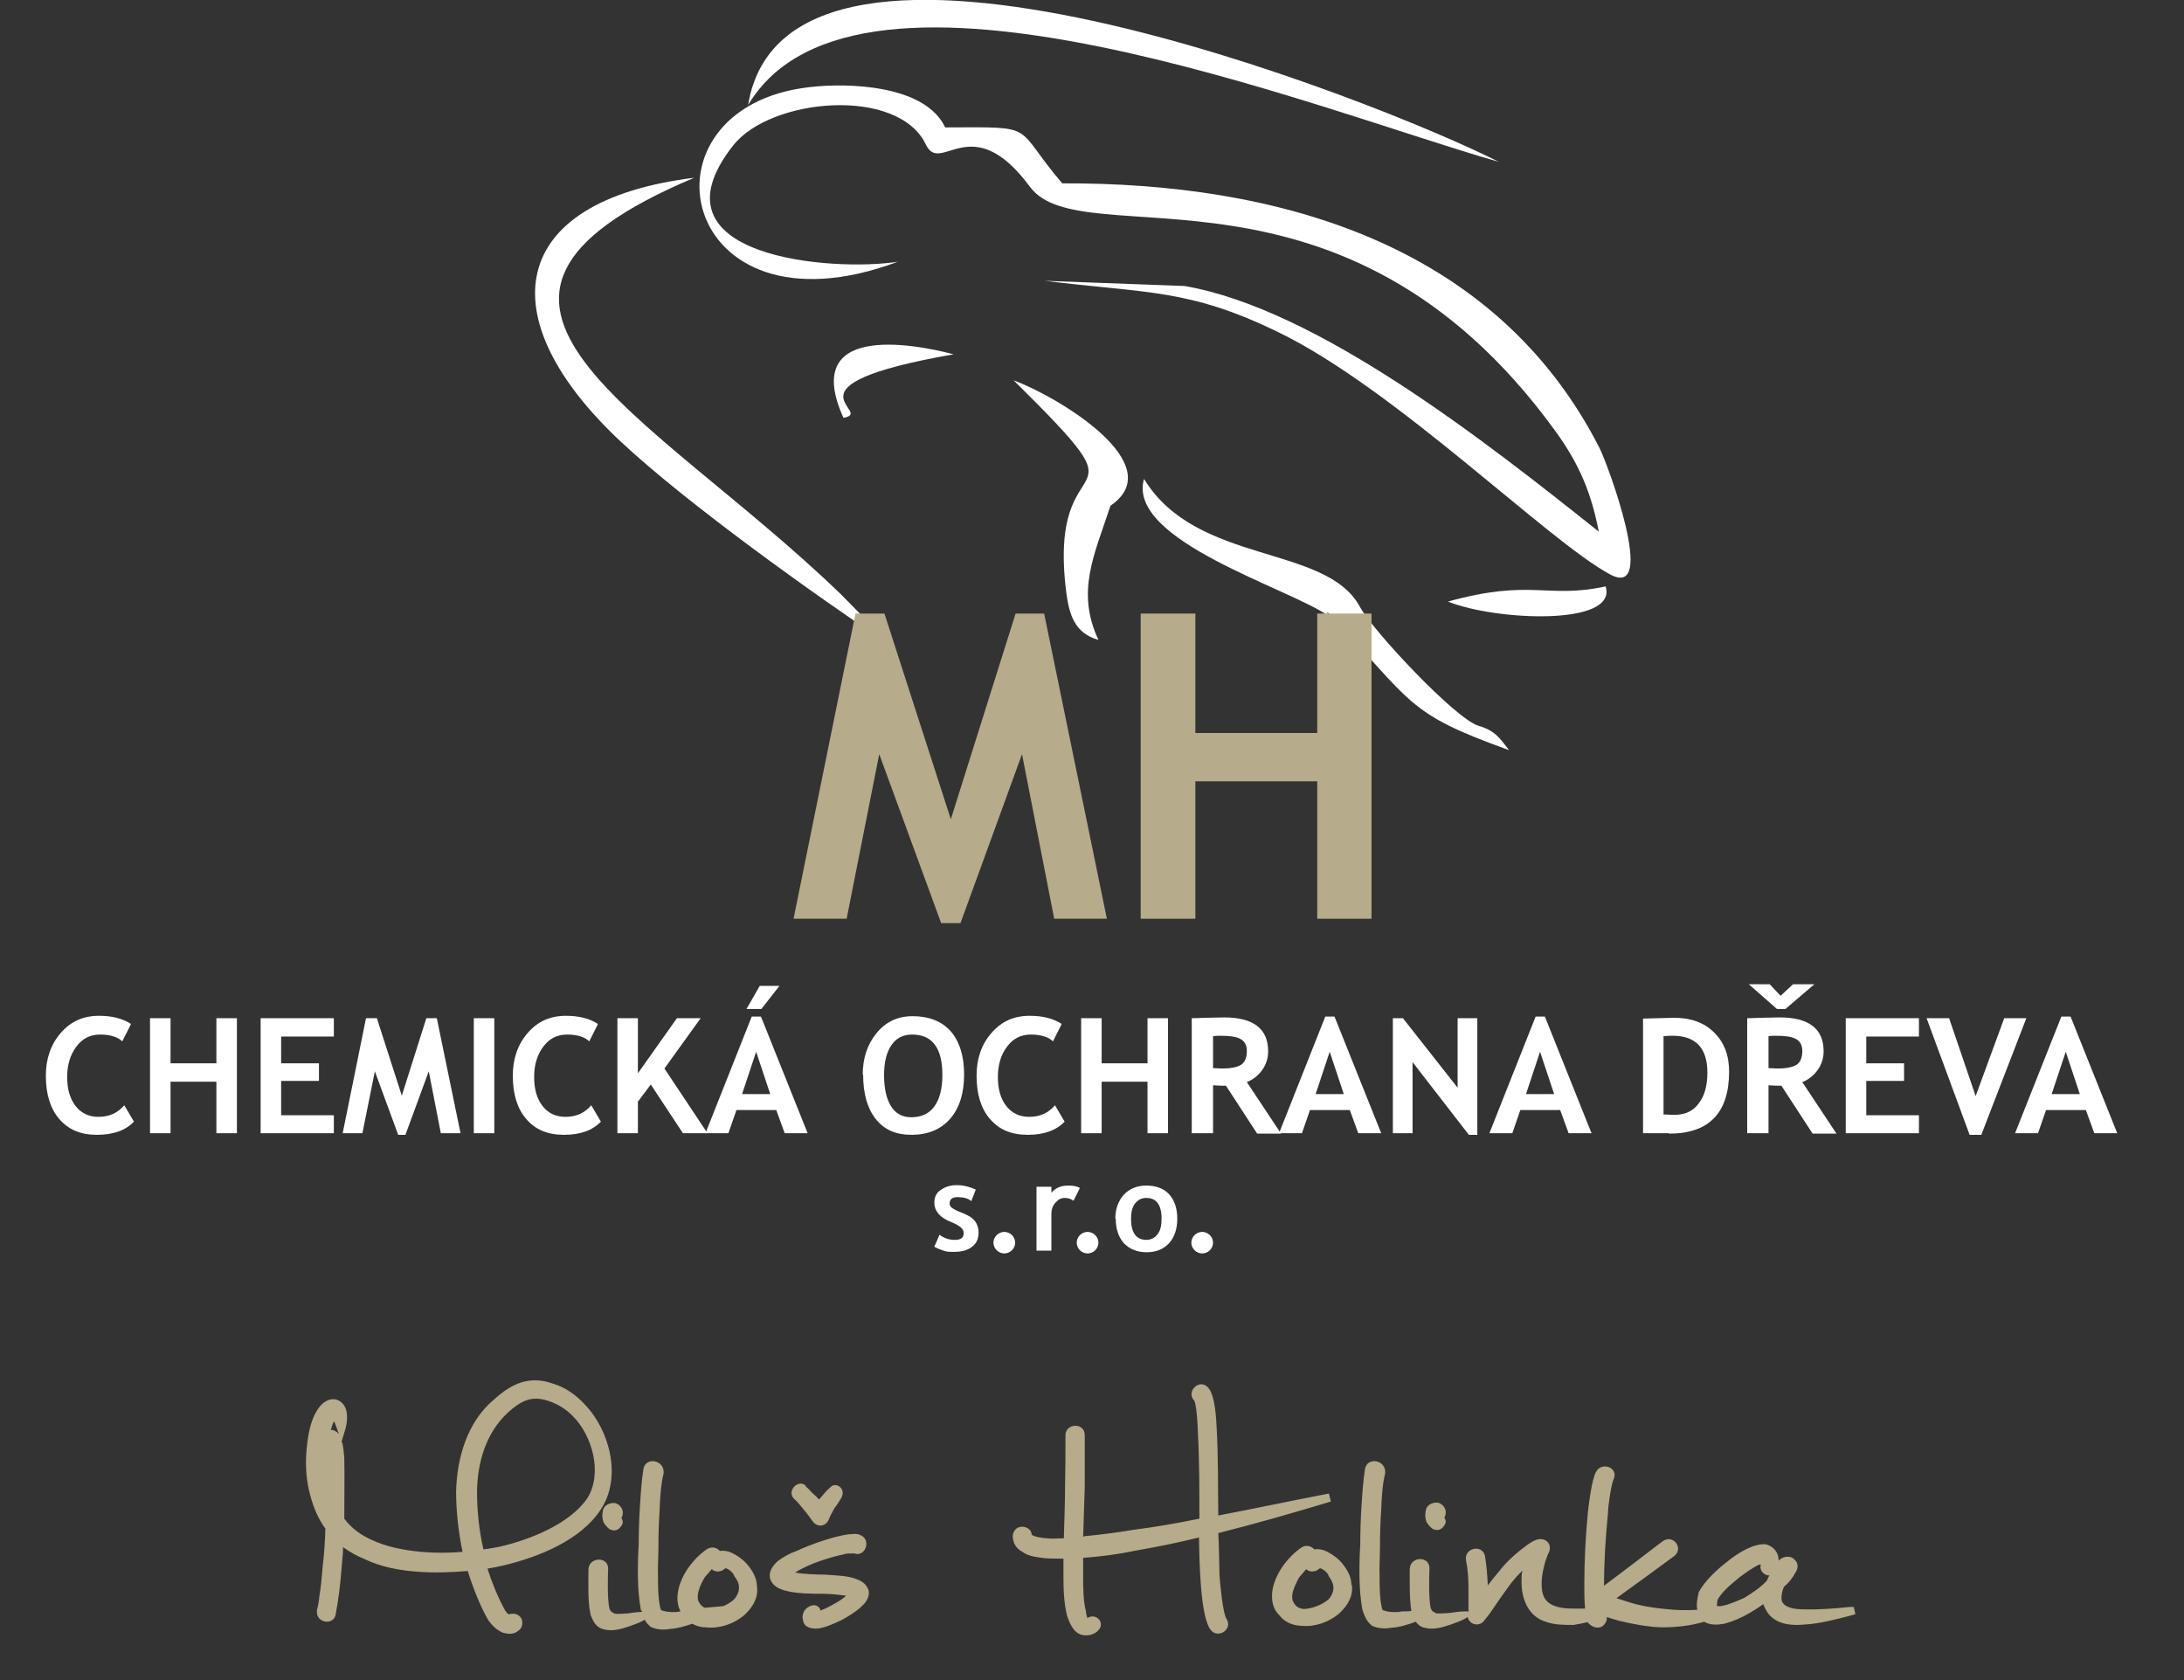 <svg width="91" height="70" viewBox="0 0 91 70" fill="none" xmlns="http://www.w3.org/2000/svg">
<rect x="0" y="0" width="91" height="70" fill="#333333" stroke="none"/>
<g clip-path="url(#clip0_373_59757)">
<path d="M5.447 42.689L5.095 43.388C4.91 43.205 4.592 43.105 4.173 43.105C3.754 43.105 3.436 43.271 3.184 43.604C2.933 43.937 2.799 44.353 2.799 44.869C2.799 45.385 2.916 45.785 3.151 46.084C3.385 46.384 3.704 46.533 4.106 46.533C4.558 46.533 4.91 46.367 5.178 46.051L5.581 46.733C5.229 47.099 4.726 47.282 4.039 47.282C3.352 47.282 2.849 47.066 2.464 46.617C2.095 46.184 1.91 45.585 1.91 44.819C1.91 44.12 2.112 43.521 2.531 43.038C2.95 42.556 3.469 42.323 4.123 42.323C4.676 42.323 5.111 42.439 5.447 42.656V42.689Z" fill="white"/>
<path d="M9.016 47.216V45.069H7.106V47.216H6.251V42.423H7.106V44.303H9.016V42.423H9.871V47.216H9.016Z" fill="white"/>
<path d="M11.714 43.188V44.303H13.29V45.036H11.714V46.467H13.91V47.216H10.86V42.423H13.91V43.188H11.714Z" fill="white"/>
<path d="M19.189 47.216H18.368L17.865 44.636L16.893 47.283H16.591L15.619 44.636L15.1 47.216H14.278L15.25 42.423H15.703L16.742 45.652L17.764 42.423H18.2L19.189 47.216Z" fill="white"/>
<path d="M19.742 47.216V42.423H20.596V47.216H19.742Z" fill="white"/>
<path d="M24.904 42.689L24.552 43.388C24.367 43.205 24.049 43.105 23.63 43.105C23.211 43.105 22.892 43.271 22.641 43.604C22.39 43.937 22.256 44.353 22.256 44.869C22.256 45.385 22.373 45.785 22.608 46.084C22.842 46.384 23.161 46.533 23.563 46.533C24.015 46.533 24.367 46.367 24.635 46.051L25.038 46.733C24.686 47.099 24.183 47.282 23.496 47.282C22.809 47.282 22.306 47.066 21.92 46.617C21.552 46.184 21.367 45.585 21.367 44.819C21.367 44.12 21.569 43.521 21.988 43.038C22.406 42.556 22.926 42.323 23.58 42.323C24.133 42.323 24.568 42.439 24.904 42.656V42.689Z" fill="white"/>
<path d="M28.456 47.216L27.116 45.186L26.579 45.901V47.216H25.725V42.423H26.579V44.72L28.205 42.423H29.194L27.685 44.52L29.479 47.216H28.456Z" fill="white"/>
<path d="M32.696 47.216L32.344 46.251H30.685L30.35 47.216H29.395L31.322 42.356H31.707L33.652 47.216H32.713H32.696ZM31.506 43.821L30.92 45.585H32.093L31.506 43.821ZM32.478 41.075L31.724 42.04H31.104L31.657 41.075H32.478Z" fill="white"/>
<path d="M35.947 44.786C35.947 44.103 36.132 43.521 36.517 43.055C36.886 42.589 37.389 42.339 38.026 42.339C38.713 42.339 39.249 42.556 39.618 42.972C39.986 43.404 40.171 44.004 40.171 44.769C40.171 45.535 39.986 46.151 39.601 46.6C39.215 47.049 38.679 47.282 37.975 47.282C37.322 47.282 36.836 47.066 36.484 46.617C36.132 46.167 35.964 45.551 35.964 44.769L35.947 44.786ZM36.836 44.786C36.836 45.352 36.936 45.784 37.121 46.084C37.305 46.384 37.59 46.55 37.959 46.55C38.394 46.55 38.713 46.4 38.931 46.101C39.148 45.801 39.266 45.368 39.266 44.786C39.266 43.671 38.847 43.105 38.009 43.105C37.623 43.105 37.339 43.255 37.137 43.554C36.936 43.854 36.836 44.27 36.836 44.786Z" fill="white"/>
<path d="M44.226 42.689L43.874 43.388C43.69 43.205 43.372 43.105 42.953 43.105C42.534 43.105 42.215 43.271 41.964 43.604C41.712 43.937 41.578 44.353 41.578 44.869C41.578 45.385 41.696 45.785 41.93 46.084C42.165 46.384 42.483 46.533 42.886 46.533C43.338 46.533 43.69 46.367 43.958 46.051L44.36 46.733C44.008 47.099 43.506 47.282 42.819 47.282C42.132 47.282 41.629 47.066 41.243 46.617C40.875 46.184 40.69 45.585 40.69 44.819C40.69 44.12 40.891 43.521 41.31 43.038C41.729 42.556 42.249 42.323 42.902 42.323C43.455 42.323 43.891 42.439 44.226 42.656V42.689Z" fill="white"/>
<path d="M47.813 47.216V45.069H45.902V47.216H45.047V42.423H45.902V44.303H47.813V42.423H48.667V47.216H47.813Z" fill="white"/>
<path d="M52.371 47.216L51.081 45.236C50.947 45.236 50.762 45.236 50.544 45.219V47.216H49.656V42.423C49.656 42.423 49.891 42.423 50.209 42.406C50.528 42.406 50.796 42.39 50.997 42.39C52.22 42.39 52.84 42.856 52.84 43.804C52.84 44.087 52.757 44.353 52.589 44.587C52.421 44.819 52.203 44.986 51.952 45.086L53.377 47.233H52.388L52.371 47.216ZM50.544 43.172V44.503C50.695 44.503 50.829 44.52 50.913 44.52C51.265 44.52 51.533 44.47 51.701 44.37C51.868 44.27 51.952 44.071 51.952 43.788C51.952 43.555 51.868 43.388 51.684 43.288C51.5 43.188 51.231 43.155 50.846 43.155C50.745 43.155 50.662 43.155 50.561 43.172H50.544Z" fill="white"/>
<path d="M56.594 47.216L56.242 46.25H54.583L54.248 47.216H53.293L55.22 42.356H55.605L57.55 47.216H56.611H56.594ZM55.404 43.821L54.818 45.585H55.991L55.404 43.821Z" fill="white"/>
<path d="M61.203 47.283L58.857 44.254V47.216H58.036V42.423H58.455L60.734 45.319V42.423H61.555V47.283H61.203Z" fill="white"/>
<path d="M65.359 47.216L65.007 46.25H63.348L63.013 47.216H62.058L63.985 42.356H64.37L66.314 47.216H65.376H65.359ZM64.169 43.821L63.583 45.585H64.756L64.169 43.821Z" fill="white"/>
<path d="M69.532 47.216H68.46V42.44C69.147 42.423 69.566 42.406 69.75 42.406C70.454 42.406 71.007 42.606 71.426 43.022C71.845 43.438 72.046 43.971 72.046 44.653C72.046 46.367 71.208 47.233 69.549 47.233L69.532 47.216ZM69.314 43.172V46.434C69.448 46.434 69.599 46.45 69.767 46.45C70.202 46.45 70.538 46.301 70.772 45.984C71.024 45.668 71.141 45.236 71.141 44.686C71.141 43.671 70.655 43.155 69.7 43.155C69.616 43.155 69.482 43.155 69.314 43.172Z" fill="white"/>
<path d="M75.515 47.216L74.225 45.236C74.09 45.236 73.906 45.236 73.688 45.219V47.216H72.8V42.423C72.8 42.423 73.035 42.423 73.353 42.406C73.671 42.406 73.94 42.39 74.141 42.39C75.364 42.39 75.984 42.856 75.984 43.804C75.984 44.087 75.9 44.353 75.733 44.587C75.565 44.819 75.347 44.986 75.096 45.086L76.52 47.233H75.532L75.515 47.216ZM73.688 43.172V44.503C73.839 44.503 73.973 44.52 74.057 44.52C74.409 44.52 74.677 44.47 74.845 44.37C75.012 44.27 75.096 44.071 75.096 43.788C75.096 43.555 75.012 43.388 74.828 43.288C74.644 43.188 74.375 43.155 73.99 43.155C73.906 43.155 73.805 43.155 73.705 43.172H73.688ZM75.599 41.008L74.392 42.04H74.04L72.867 41.008H73.739L74.191 41.491L74.71 41.008H75.582H75.599Z" fill="white"/>
<path d="M77.761 43.188V44.303H79.336V45.036H77.761V46.467H79.956V47.216H76.906V42.423H79.956V43.188H77.761Z" fill="white"/>
<path d="M82.554 47.283H82.068L80.274 42.423H81.213L82.319 45.668L83.509 42.423H84.431L82.554 47.283Z" fill="white"/>
<path d="M87.263 47.216L86.911 46.25H85.252L84.917 47.216H83.961L85.889 42.356H86.274L88.218 47.216H87.279H87.263ZM86.073 43.821L85.486 45.585H86.659L86.073 43.821Z" fill="white"/>
<path d="M38.931 51.942L39.148 51.443C39.333 51.593 39.551 51.66 39.785 51.66C40.02 51.66 40.154 51.576 40.154 51.393C40.154 51.293 40.12 51.21 40.037 51.144C39.97 51.077 39.819 50.994 39.618 50.91C39.148 50.727 38.931 50.444 38.931 50.112C38.931 49.879 39.014 49.696 39.199 49.579C39.383 49.446 39.601 49.379 39.869 49.379C40.137 49.379 40.405 49.446 40.657 49.562L40.472 50.045C40.338 49.929 40.154 49.879 39.903 49.879C39.685 49.879 39.567 49.962 39.567 50.145C39.567 50.212 39.601 50.278 39.668 50.328C39.735 50.378 39.886 50.461 40.12 50.544C40.355 50.644 40.523 50.744 40.623 50.877C40.724 51.01 40.774 51.16 40.774 51.36C40.774 51.609 40.69 51.809 40.506 51.942C40.322 52.092 40.07 52.159 39.752 52.159C39.567 52.159 39.433 52.159 39.316 52.109C39.215 52.075 39.065 52.026 38.897 51.926L38.931 51.942Z" fill="white"/>
<path d="M41.394 51.776C41.394 51.66 41.444 51.543 41.528 51.46C41.612 51.377 41.729 51.327 41.847 51.327C41.964 51.327 42.081 51.377 42.165 51.46C42.249 51.543 42.299 51.66 42.299 51.776C42.299 51.892 42.249 52.009 42.165 52.092C42.081 52.175 41.964 52.225 41.847 52.225C41.729 52.225 41.612 52.175 41.528 52.092C41.444 52.009 41.394 51.892 41.394 51.776Z" fill="white"/>
<path d="M44.729 50.028C44.612 49.945 44.495 49.912 44.36 49.912C44.21 49.912 44.092 49.978 43.975 50.112C43.858 50.245 43.807 50.395 43.807 50.594V52.109H43.187V49.446H43.807V49.696C43.975 49.496 44.21 49.396 44.511 49.396C44.729 49.396 44.88 49.429 44.997 49.496L44.729 50.028Z" fill="white"/>
<path d="M44.863 51.776C44.863 51.66 44.913 51.543 44.997 51.46C45.081 51.377 45.198 51.327 45.316 51.327C45.433 51.327 45.55 51.377 45.634 51.46C45.718 51.543 45.768 51.66 45.768 51.776C45.768 51.892 45.718 52.009 45.634 52.092C45.55 52.175 45.433 52.225 45.316 52.225C45.198 52.225 45.081 52.175 44.997 52.092C44.913 52.009 44.863 51.892 44.863 51.776Z" fill="white"/>
<path d="M46.472 50.777C46.472 50.378 46.589 50.045 46.824 49.779C47.059 49.529 47.377 49.396 47.762 49.396C48.165 49.396 48.483 49.513 48.718 49.762C48.936 50.012 49.053 50.345 49.053 50.777C49.053 51.21 48.936 51.543 48.718 51.793C48.483 52.042 48.181 52.175 47.779 52.175C47.377 52.175 47.059 52.042 46.824 51.793C46.606 51.543 46.489 51.21 46.489 50.777H46.472ZM47.126 50.777C47.126 51.36 47.343 51.659 47.762 51.659C47.964 51.659 48.114 51.576 48.232 51.426C48.349 51.277 48.399 51.06 48.399 50.777C48.399 50.195 48.181 49.912 47.762 49.912C47.561 49.912 47.41 49.995 47.293 50.145C47.176 50.295 47.126 50.511 47.126 50.777Z" fill="white"/>
<path d="M49.639 51.776C49.639 51.66 49.69 51.543 49.773 51.46C49.857 51.377 49.975 51.327 50.092 51.327C50.209 51.327 50.327 51.377 50.41 51.46C50.494 51.543 50.544 51.66 50.544 51.776C50.544 51.892 50.494 52.009 50.41 52.092C50.327 52.175 50.209 52.225 50.092 52.225C49.975 52.225 49.857 52.175 49.773 52.092C49.69 52.009 49.639 51.892 49.639 51.776Z" fill="white"/>
<path fill-rule="evenodd" clip-rule="evenodd" d="M61.186 67.071C61.186 66.755 61.186 66.422 61.186 66.106C61.186 65.756 61.153 65.34 61.086 65.024C60.985 64.491 61.756 64.325 61.873 64.824C61.94 65.224 61.974 65.656 61.991 66.056C62.141 65.856 62.292 65.673 62.46 65.473C62.728 65.124 63.013 64.857 63.365 64.575C63.549 64.441 63.75 64.258 63.968 64.175C64.387 63.992 64.739 64.358 64.504 64.741C64.437 64.907 64.37 65.09 64.337 65.257C64.236 65.64 64.153 66.255 64.37 66.605C64.605 66.971 65.141 67.021 65.543 67.021C65.711 67.021 65.879 67.021 66.046 67.021C66.013 66.705 66.013 66.372 66.013 66.072C66.013 65.057 66.063 64.025 66.163 62.993C66.214 62.577 66.314 61.695 66.499 61.329C66.733 60.88 67.454 61.146 67.236 61.629C67.135 61.828 67.001 62.76 67.001 63.01V63.027C66.901 64.009 66.834 65.074 66.834 66.072C67.655 65.457 68.46 64.841 69.264 64.225C69.7 63.892 70.186 64.508 69.75 64.841C68.962 65.423 68.158 66.006 67.353 66.588C67.504 66.638 67.672 66.688 67.823 66.738C68.325 66.904 68.845 66.988 69.381 67.038C69.817 67.088 70.269 67.104 70.722 67.071C70.672 66.855 70.722 66.605 70.772 66.389V66.355C71.024 65.873 71.543 65.39 71.979 65.057C72.364 64.741 73.035 64.308 73.554 64.341C73.889 64.408 74.124 64.691 74.107 65.024C74.141 64.991 74.174 64.974 74.208 64.941C74.392 64.824 74.66 64.824 74.794 65.007C74.928 65.124 74.928 65.34 74.828 65.49C74.694 65.74 74.543 65.939 74.325 66.122C74.258 66.289 74.174 66.622 74.275 66.771C74.426 67.021 74.895 67.054 75.163 67.054C75.766 67.071 76.453 67.021 77.073 66.954H77.241L77.308 67.254L77.141 67.304C76.504 67.47 75.817 67.653 75.18 67.687C74.644 67.737 74.023 67.687 73.671 67.221C73.588 67.104 73.521 66.971 73.47 66.838C73.286 66.971 73.102 67.088 72.901 67.204C72.565 67.404 72.213 67.554 71.845 67.653C71.56 67.703 71.258 67.72 71.007 67.57C70.454 67.737 69.834 67.803 69.247 67.803C68.661 67.787 68.057 67.67 67.487 67.537C67.32 67.487 67.119 67.437 66.951 67.371C66.968 67.537 66.884 67.67 66.75 67.77H66.733L66.717 67.787C66.499 67.87 66.281 67.753 66.147 67.587C65.946 67.637 65.761 67.67 65.56 67.703C65.158 67.703 64.773 67.703 64.404 67.57C63.65 67.337 63.382 66.572 63.398 65.856C63.398 65.706 63.398 65.573 63.432 65.44C63.264 65.606 63.113 65.773 62.979 65.939C62.694 66.322 62.426 66.705 62.158 67.104C62.074 67.237 61.957 67.371 61.856 67.504C61.655 67.803 61.22 67.703 61.153 67.371L61.102 67.404C60.901 67.537 60.667 67.603 60.449 67.687C60.097 67.803 59.728 67.92 59.359 67.82C59.192 67.787 59.075 67.687 58.991 67.57C58.672 67.687 58.304 67.803 57.968 67.82C57.684 67.87 57.399 67.853 57.131 67.72V67.703C56.929 67.537 56.846 67.304 56.762 67.054V67.038C56.611 66.255 56.628 65.14 56.678 64.341C56.678 63.826 56.695 63.293 56.728 62.777C56.762 62.245 56.795 61.695 56.879 61.179C56.996 60.697 57.717 60.83 57.717 61.329V61.379C57.6 61.845 57.566 62.428 57.55 62.91C57.516 63.41 57.499 63.925 57.499 64.441C57.499 64.857 57.466 65.29 57.483 65.706C57.483 66.089 57.483 66.555 57.566 66.938C57.566 66.971 57.6 67.071 57.617 67.088C57.65 67.104 57.751 67.121 57.784 67.138C57.952 67.171 58.253 67.187 58.404 67.138H58.421H58.438C58.555 67.138 58.689 67.138 58.806 67.121C58.723 66.622 58.739 65.873 58.739 65.39C58.739 64.841 59.561 64.808 59.561 65.34C59.544 65.773 59.527 66.588 59.611 67.004C59.644 67.071 59.678 67.138 59.745 67.171H59.779L59.795 67.204C59.879 67.254 60.281 67.204 60.398 67.204C60.616 67.171 60.851 67.138 61.069 67.138H61.203L61.186 67.071ZM73.739 65.64C73.504 65.656 73.286 65.423 73.37 65.19C73.353 65.19 73.336 65.19 73.303 65.19C73.035 65.307 72.75 65.523 72.515 65.69C72.213 65.939 71.727 66.322 71.56 66.671C71.56 66.738 71.526 66.855 71.543 66.921C71.593 66.921 71.66 66.921 71.694 66.921L71.928 66.871C72.18 66.788 72.431 66.688 72.683 66.572C72.984 66.389 73.387 66.122 73.621 65.856C73.655 65.773 73.688 65.69 73.739 65.623V65.64ZM26.697 67.071C26.697 67.071 26.697 67.071 26.697 67.054V67.038C26.546 66.255 26.563 65.14 26.613 64.341C26.613 63.826 26.63 63.293 26.663 62.777C26.697 62.245 26.73 61.695 26.814 61.179C26.931 60.697 27.652 60.83 27.652 61.329V61.379C27.535 61.845 27.501 62.428 27.484 62.91C27.451 63.41 27.434 63.925 27.434 64.441C27.434 64.857 27.401 65.29 27.417 65.706C27.417 66.089 27.417 66.555 27.501 66.938C27.501 66.971 27.535 67.071 27.551 67.088C27.568 67.104 27.686 67.121 27.719 67.138C27.887 67.171 28.188 67.187 28.339 67.138H28.356C28.238 66.921 28.205 66.655 28.238 66.405C28.305 65.839 28.641 65.29 29.043 64.891C29.177 64.758 29.311 64.641 29.462 64.541C29.663 64.425 29.864 64.475 29.998 64.624C30.149 64.591 30.3 64.624 30.434 64.674C30.702 64.791 30.987 64.991 31.171 65.224C31.372 65.473 31.54 65.773 31.54 66.106C31.607 66.555 31.372 66.954 31.037 67.271C30.602 67.653 29.981 67.87 29.412 67.803C29.21 67.803 29.026 67.753 28.842 67.653C28.557 67.753 28.222 67.853 27.92 67.87C27.635 67.92 27.35 67.903 27.082 67.77V67.753C26.982 67.67 26.915 67.587 26.864 67.487C26.68 67.603 26.462 67.67 26.244 67.753C25.892 67.87 25.524 67.986 25.155 67.886C24.82 67.803 24.719 67.554 24.602 67.271V67.237C24.485 66.738 24.518 65.939 24.518 65.407C24.518 64.874 25.339 64.824 25.339 65.357C25.323 65.789 25.306 66.605 25.39 67.021C25.423 67.088 25.456 67.154 25.524 67.187H25.557L25.574 67.221C25.658 67.271 26.06 67.221 26.177 67.221C26.361 67.187 26.563 67.171 26.764 67.154L26.697 67.071ZM14.262 60.114C14.312 60.331 14.329 60.564 14.345 60.73V60.747C14.362 61.579 14.345 62.428 14.345 63.276C14.647 63.676 15.033 63.959 15.485 64.158C16.122 64.458 16.843 64.591 17.546 64.658C18.116 64.708 18.703 64.708 19.273 64.658C19.105 63.842 19.004 62.977 19.004 62.145C19.038 60.73 19.474 59.232 20.596 58.3C21.334 57.634 22.071 57.302 23.043 57.651C23.563 57.801 24.015 58.134 24.367 58.517C25.406 59.598 25.909 61.529 25.054 62.86C24.216 64.175 22.44 64.874 20.982 65.224C20.764 65.273 20.529 65.323 20.312 65.357C20.496 65.939 20.747 66.555 21.032 67.071C21.066 67.138 21.166 67.287 21.233 67.254C21.451 67.187 21.686 67.287 21.753 67.504V67.52C21.786 67.703 21.736 67.853 21.585 67.953C21.401 68.103 21.2 68.086 20.982 68.036C20.714 67.936 20.513 67.737 20.345 67.504C20.01 66.938 19.692 66.106 19.49 65.457C18.82 65.507 18.133 65.54 17.463 65.49C16.675 65.44 15.854 65.29 15.15 64.941C14.865 64.824 14.597 64.674 14.362 64.508C14.345 64.508 14.312 64.475 14.295 64.458C14.295 64.774 14.245 65.09 14.228 65.39C14.178 66.006 14.111 66.605 13.994 67.221C13.943 67.753 13.156 67.637 13.206 67.121V67.071C13.256 66.921 13.29 66.688 13.306 66.522C13.373 66.122 13.407 65.723 13.441 65.307C13.508 64.774 13.541 64.225 13.558 63.692C13.206 63.21 13.005 62.661 12.871 62.078C12.737 61.496 12.72 60.863 12.787 60.264C12.837 59.781 12.938 59.215 13.189 58.799C13.34 58.533 13.608 58.267 13.943 58.3C14.077 58.317 14.195 58.383 14.278 58.483C14.53 58.749 14.48 59.249 14.379 59.582L14.228 60.081L14.262 60.114ZM13.91 59.232C13.86 59.332 13.809 59.465 13.792 59.582C13.792 59.582 13.809 59.582 13.826 59.582H13.876C13.977 59.615 14.061 59.681 14.128 59.748L14.077 59.632C14.077 59.632 13.994 59.382 13.927 59.232H13.91ZM25.875 63.593C25.758 63.776 25.574 63.809 25.39 63.709C25.289 63.626 25.205 63.526 25.138 63.41V63.376L25.121 63.343C25.088 63.193 25.088 63.093 25.121 62.96V62.944C25.155 62.711 25.423 62.594 25.641 62.627C25.842 62.694 25.993 62.894 25.942 63.11C25.942 63.16 25.909 63.21 25.892 63.243C25.959 63.36 25.976 63.443 25.892 63.576L25.875 63.593ZM35.864 66.971C35.629 67.171 35.361 67.337 35.093 67.487C34.774 67.637 34.422 67.803 34.087 67.853C33.836 67.87 33.517 67.82 33.467 67.537C33.383 67.287 33.501 67.021 33.752 66.921C33.953 66.821 34.154 66.921 34.188 67.104C34.456 67.004 34.808 66.805 34.992 66.688C35.042 66.655 35.16 66.572 35.26 66.488C34.959 66.439 34.506 66.405 34.339 66.405C33.836 66.405 33.199 66.405 32.713 66.272C32.428 66.189 32.194 66.072 32.093 65.789C32.009 65.473 32.21 65.224 32.411 65.04C32.629 64.874 32.931 64.708 33.182 64.624C33.802 64.341 34.674 64.025 35.361 63.925C35.545 63.925 35.679 63.876 35.847 63.959C36.316 64.142 36.065 64.891 35.596 64.724C35.512 64.724 35.294 64.724 35.227 64.741H35.21L35.177 64.758C34.624 64.874 33.987 65.074 33.484 65.323C33.383 65.373 33.249 65.44 33.132 65.523C33.534 65.59 34.087 65.606 34.355 65.606C34.758 65.64 35.344 65.64 35.713 65.806C35.947 65.889 36.132 66.039 36.199 66.289V66.305C36.232 66.572 36.048 66.821 35.847 66.971H35.864ZM33.551 61.912C33.652 61.995 33.735 62.078 33.819 62.178C33.886 62.245 33.97 62.311 34.037 62.378C34.071 62.411 34.087 62.444 34.121 62.477C34.121 62.461 34.154 62.444 34.171 62.428C34.305 62.278 34.422 62.111 34.59 61.978C34.808 61.712 35.244 62.011 35.076 62.361V62.378C34.975 62.527 34.892 62.694 34.774 62.827C34.691 62.977 34.607 63.127 34.54 63.293C34.422 63.609 34.054 63.659 33.853 63.376C33.735 63.21 33.618 63.043 33.484 62.894C33.367 62.744 33.233 62.577 33.082 62.444C32.763 62.128 33.266 61.595 33.584 61.912H33.551ZM45.165 64.009C45.852 63.942 46.522 63.859 47.209 63.742C48.131 63.626 49.07 63.459 49.975 63.276C49.975 62.045 49.975 60.813 49.908 59.598C49.908 59.415 49.857 58.517 49.757 58.35C49.405 58.001 49.958 57.418 50.327 57.801C50.628 58.1 50.678 59.116 50.695 59.515C50.762 60.713 50.745 61.945 50.762 63.143C52.254 62.86 53.728 62.544 55.203 62.261L55.371 62.228L55.455 62.561L55.287 62.611C53.796 63.06 52.287 63.493 50.762 63.876C50.796 64.475 50.796 65.057 50.812 65.64C50.829 65.906 50.947 67.204 51.097 67.437C51.399 67.886 50.729 68.319 50.427 67.886C50.008 67.287 49.975 65.04 49.958 64.059C49.086 64.275 48.181 64.458 47.31 64.608C46.606 64.758 45.852 64.857 45.131 64.907C45.131 65.157 45.131 65.423 45.131 65.673C45.131 66.106 45.131 66.721 45.249 67.138V67.154C45.249 67.204 45.282 67.354 45.316 67.437V67.404L45.399 67.371C45.735 67.254 46.02 67.637 45.785 67.903C45.668 68.053 45.433 68.153 45.232 68.136C44.779 68.136 44.595 67.703 44.461 67.321C44.327 66.788 44.31 66.206 44.31 65.673V64.941C44.059 64.941 43.791 64.941 43.539 64.924C43.204 64.874 42.869 64.857 42.601 64.658C42.349 64.525 42.199 64.292 42.199 64.009C42.199 63.792 42.366 63.609 42.584 63.609C42.802 63.609 42.986 63.759 42.986 63.942C43.053 64.025 43.489 64.092 43.606 64.092C43.841 64.125 44.075 64.092 44.327 64.092C44.344 63.376 44.377 62.661 44.377 61.945C44.394 61.229 44.394 60.514 44.394 59.798C44.394 59.299 45.198 59.249 45.198 59.798V61.945C45.182 62.644 45.148 63.343 45.131 64.042L45.165 64.009ZM56.326 66.039C56.393 66.488 56.159 66.888 55.823 67.204C55.388 67.587 54.768 67.803 54.198 67.737C53.846 67.72 53.527 67.587 53.31 67.304C53.041 67.054 52.974 66.688 53.008 66.339C53.075 65.773 53.41 65.224 53.812 64.824C53.946 64.691 54.081 64.575 54.231 64.475C54.416 64.358 54.633 64.408 54.768 64.558C54.918 64.525 55.069 64.558 55.203 64.608C55.471 64.724 55.756 64.924 55.941 65.157C56.142 65.407 56.309 65.706 56.309 66.039H56.326ZM60.164 63.576C60.047 63.759 59.862 63.792 59.678 63.692C59.577 63.609 59.494 63.509 59.426 63.393V63.36L59.41 63.326C59.376 63.176 59.376 63.077 59.41 62.944V62.927C59.443 62.694 59.711 62.577 59.929 62.611C60.13 62.677 60.281 62.877 60.231 63.093C60.231 63.143 60.197 63.193 60.181 63.226C60.248 63.343 60.264 63.426 60.181 63.559L60.164 63.576ZM20.127 64.558C20.362 64.525 20.596 64.491 20.831 64.441C22.055 64.158 23.73 63.509 24.468 62.428C25.121 61.396 24.686 59.815 23.864 58.999C23.596 58.716 23.211 58.483 22.842 58.367C22.138 58.134 21.703 58.367 21.149 58.866C20.245 59.715 19.893 60.93 19.876 62.145C19.876 62.927 19.96 63.776 20.144 64.558H20.127ZM30.199 65.357C30.082 65.473 29.881 65.523 29.713 65.423H29.697L29.68 65.39C29.68 65.39 29.68 65.39 29.663 65.373C29.562 65.49 29.462 65.606 29.361 65.723C29.227 65.939 29.11 66.206 29.076 66.439C29.06 66.605 29.076 66.705 29.177 66.838C29.227 66.904 29.294 66.954 29.361 66.988L30.132 66.921C30.3 66.855 30.451 66.755 30.568 66.655C30.702 66.522 30.819 66.289 30.786 66.089C30.786 65.923 30.669 65.773 30.585 65.656V65.623C30.518 65.507 30.384 65.39 30.25 65.34L30.199 65.357ZM54.969 65.357C54.851 65.473 54.65 65.523 54.483 65.423H54.466L54.449 65.39C54.449 65.39 54.449 65.39 54.432 65.373C54.332 65.49 54.231 65.606 54.131 65.723C54.013 65.939 53.879 66.206 53.846 66.439C53.829 66.605 53.846 66.705 53.946 66.838C54.013 66.954 54.164 67.021 54.298 67.038C54.65 67.038 55.069 66.871 55.337 66.655C55.471 66.522 55.589 66.289 55.555 66.089C55.538 65.923 55.438 65.773 55.354 65.656V65.623C55.287 65.507 55.153 65.39 55.019 65.34L54.969 65.357Z" fill="#B6AB8A"/>
<path fill-rule="evenodd" clip-rule="evenodd" d="M37.422 10.901C28.222 14.346 26.244 4.46 33.752 3.628C35.327 3.445 38.545 3.528 39.383 5.309C43.338 5.292 42.165 5.192 44.26 7.639C53.125 7.606 62.276 10.085 66.65 18.673C66.968 19.289 69.096 25.014 67.085 23.932C64.504 22.551 58.136 16.193 53.242 13.83C49.539 12.033 47.863 12.232 43.523 11.7L49.355 11.916C54.868 12.865 61.856 18.357 66.616 22.151C66.314 20.604 65.845 19.372 64.756 17.891C55.924 5.792 45.114 10.751 42.919 7.789C40.472 4.477 39.199 7.323 38.579 6.025C37.422 3.595 32.11 4.077 30.551 6.058C26.848 10.751 34.741 11.334 37.439 10.901H37.422Z" fill="white"/>
<path fill-rule="evenodd" clip-rule="evenodd" d="M31.171 4.377C32.797 -5.592 57.449 4.211 62.443 6.741C55.187 4.693 35.696 -3.229 31.171 4.377Z" fill="white"/>
<path fill-rule="evenodd" clip-rule="evenodd" d="M28.926 7.406C16.675 12.566 27.049 17.043 35.042 24.765L37.204 26.962C33.836 24.715 28.624 20.97 25.909 18.441C20.328 13.248 21.116 8.372 28.926 7.406Z" fill="white"/>
<path fill-rule="evenodd" clip-rule="evenodd" d="M42.232 15.844C44.109 16.543 48.785 19.356 46.271 21.07C45.584 23.151 44.83 24.648 45.768 26.662C44.763 26.379 44.545 25.58 44.428 24.682C43.59 18.041 48.232 21.769 42.232 15.844Z" fill="white"/>
<path fill-rule="evenodd" clip-rule="evenodd" d="M47.679 19.972C49.874 23.55 55.254 22.668 56.661 25.281C57.214 26.296 60.65 29.957 61.605 30.24C62.292 30.44 62.477 30.74 62.879 31.256C58.538 29.691 58.941 29.342 55.304 25.497C55.321 25.58 55.304 25.58 55.354 25.663C53.745 24.515 46.958 22.535 47.662 19.972H47.679Z" fill="white"/>
<path fill-rule="evenodd" clip-rule="evenodd" d="M60.331 25.064C63.817 24.099 64.454 24.964 66.901 24.432C67.42 26.096 62.309 25.863 60.331 25.064Z" fill="white"/>
<path fill-rule="evenodd" clip-rule="evenodd" d="M39.735 14.762C32.21 16.077 36.534 17.175 35.143 17.408C33.383 13.514 37.908 14.279 39.735 14.762Z" fill="white"/>
<path d="M46.12 38.279H43.925L42.584 31.422L40.02 38.462H39.215L36.635 31.422L35.277 38.279H33.065L35.646 25.564H36.852L39.618 34.135L42.316 25.564H43.506L46.12 38.279Z" fill="#B6AB8A"/>
<path d="M54.885 38.279V32.553H49.807V38.279H47.528V25.564H49.807V30.54H54.885V25.564H57.147V38.279H54.885Z" fill="#B6AB8A"/>
</g>
<defs>
<clipPath id="clip0_373_59757">
<rect width="91" height="70" fill="white"/>
</clipPath>
</defs>
</svg>
